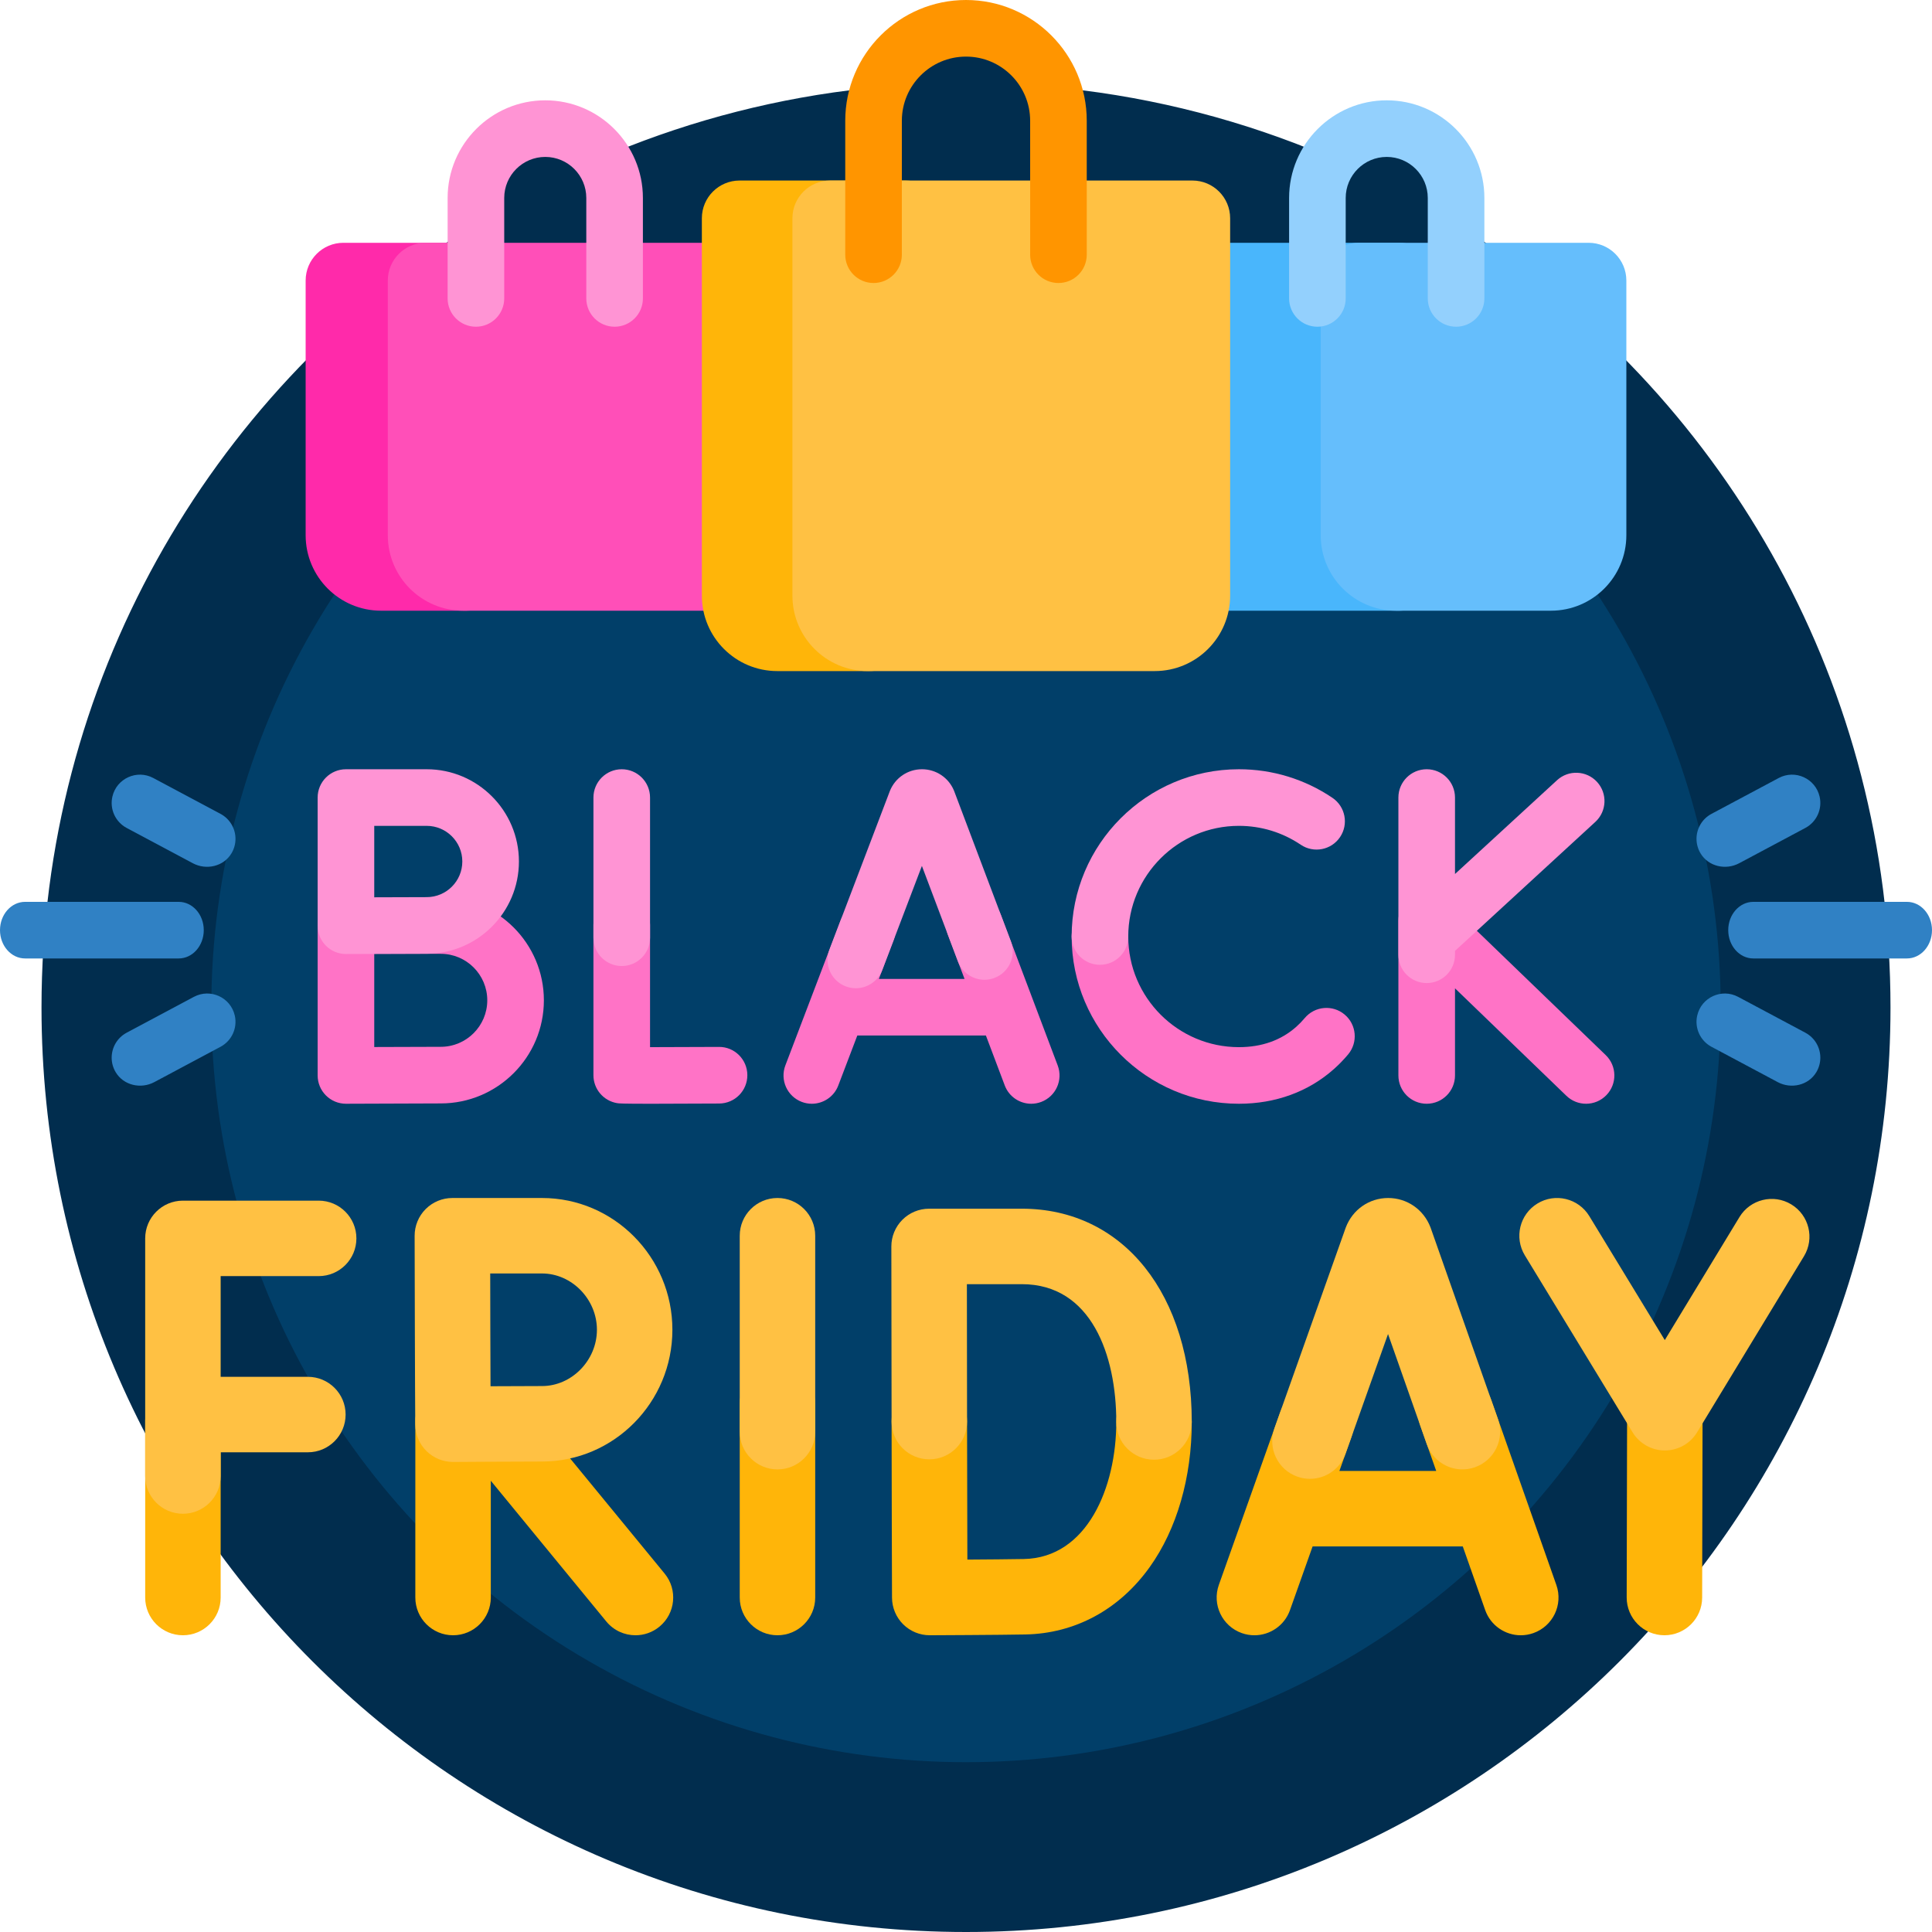 <?xml version="1.0" encoding="UTF-8"?>
<svg xmlns="http://www.w3.org/2000/svg" id="Layer_1" viewBox="0 0 512 512">
  <g>
    <path d="m392.432 63.472c.127-1.025.193-2.07.193-3.129 0-13.876-11.249-25.125-25.125-25.125-6.206 0-11.886 2.25-16.27 5.979-21.56-9.104-44.695-15.21-68.883-17.796-4.515-10.052-14.614-17.052-26.347-17.052s-21.832 7-26.347 17.052c-23.444 2.507-45.899 8.32-66.89 16.965-4.227-3.229-9.509-5.148-15.239-5.148-13.876 0-25.125 11.249-25.125 25.125 0 .415.01.827.03 1.237-67.082 43.708-111.429 119.385-111.429 205.42 0 135.31 109.69 245 245 245s245-109.69 245-245c0-84.806-43.089-159.548-108.568-203.528z" fill="#012d4e"></path>
    <circle cx="256" cy="267" fill="#013f69" r="200"></circle>
    <g fill="#3081c4">
      <path d="m54 246.5c0 4.143-2.973 7.5-6.639 7.5h-40.722c-3.666 0-6.639-3.357-6.639-7.5s2.973-7.5 6.639-7.5h40.721c3.667 0 6.64 3.357 6.64 7.5z"></path>
      <path d="m58.436 215.678-17.814-9.501c-4.358-2.324-9.734.126-10.839 4.94-.757 3.301.792 6.7 3.78 8.294l17.547 9.358c3.581 1.91 8.169.851 10.241-2.639.718-1.209 1.056-2.53 1.056-3.829.001-2.681-1.441-5.274-3.971-6.623z"></path>
      <path d="m33.564 273.678 17.814-9.501c4.358-2.324 9.734.126 10.839 4.94.757 3.301-.792 6.7-3.78 8.294l-17.547 9.359c-3.581 1.91-8.169.851-10.241-2.639-.718-1.209-1.056-2.53-1.056-3.829-.001-2.682 1.441-5.275 3.971-6.624z"></path>
      <path d="m458 246.5c0 4.143 2.973 7.5 6.639 7.5h40.721c3.667 0 6.639-3.357 6.639-7.5s-2.973-7.5-6.639-7.5h-40.721c-3.666 0-6.639 3.357-6.639 7.5z"></path>
      <path d="m453.564 215.678 17.814-9.501c4.358-2.324 9.734.126 10.839 4.94.757 3.301-.792 6.7-3.78 8.294l-17.547 9.358c-3.581 1.91-8.169.851-10.241-2.639-.718-1.209-1.056-2.53-1.056-3.829-.001-2.681 1.441-5.274 3.971-6.623z"></path>
      <path d="m478.436 273.678-17.814-9.501c-4.358-2.324-9.734.126-10.839 4.94-.757 3.301.792 6.7 3.78 8.294l17.547 9.358c3.581 1.91 8.169.851 10.241-2.639.718-1.209 1.056-2.53 1.056-3.829.001-2.681-1.441-5.274-3.971-6.623z"></path>
    </g>
    <path d="m123.596 161.843h-22.596c-11.046 0-20-8.954-20-20v-67.5c0-5.523 4.477-10 10-10h32.596c5.523 0 10 4.477 10 10v77.5c0 5.523-4.477 10-10 10z" fill="#ff2aaa"></path>
    <path d="m188 161.843h-65.229c-11.046 0-20-8.954-20-20v-67.5c0-5.523 4.477-10 10-10h85.229c5.523 0 10 4.477 10 10v67.5c0 11.046-8.954 20-20 20z" fill="#ff4fb8"></path>
    <path d="m162.875 86.586c-4.142 0-7.5-3.358-7.5-7.5v-26.625c0-5.997-4.878-10.875-10.875-10.875s-10.875 4.878-10.875 10.875v26.625c0 4.142-3.358 7.5-7.5 7.5s-7.5-3.358-7.5-7.5v-26.625c0-14.268 11.607-25.875 25.875-25.875s25.875 11.607 25.875 25.875v26.625c0 4.142-3.358 7.5-7.5 7.5z" fill="#ff94d4"></path>
    <path d="m370.915 161.843h-46.915c-11.046 0-20-8.954-20-20v-67.5c0-5.523 4.477-10 10-10h56.915c5.523 0 10 4.477 10 10v77.5c0 5.523-4.477 10-10 10z" fill="#49b6fc"></path>
    <path d="m411 161.843h-41c-11.046 0-20-8.954-20-20v-67.5c0-5.523 4.477-10 10-10h61c5.523 0 10 4.477 10 10v67.5c0 11.046-8.954 20-20 20z" fill="#65befc"></path>
    <path d="m385.875 86.586c-4.143 0-7.5-3.358-7.5-7.5v-26.625c0-5.997-4.879-10.875-10.875-10.875s-10.875 4.878-10.875 10.875v26.625c0 4.142-3.357 7.5-7.5 7.5s-7.5-3.358-7.5-7.5v-26.625c0-14.268 11.607-25.875 25.875-25.875s25.875 11.607 25.875 25.875v26.625c0 4.142-3.357 7.5-7.5 7.5z" fill="#93d0fd"></path>
    <path d="m230 177.843h-24c-11.046 0-20-8.954-20-20v-100c0-5.523 4.477-10 10-10h44c5.523 0 10 4.477 10 10v100c0 11.046-8.954 20-20 20z" fill="#ffb509"></path>
    <path d="m306 177.843h-76c-11.046 0-20-8.954-20-20v-100c0-5.523 4.477-10 10-10h96c5.523 0 10 4.477 10 10v100c0 11.046-8.954 20-20 20z" fill="#ffc143"></path>
    <path d="m280.5 75c-4.143 0-7.5-3.358-7.5-7.5v-35.5c0-9.374-7.626-17-17-17s-17 7.626-17 17v35.5c0 4.142-3.358 7.5-7.5 7.5s-7.5-3.358-7.5-7.5v-35.5c0-17.645 14.355-32 32-32s32 14.355 32 32v35.5c0 4.142-3.357 7.5-7.5 7.5z" fill="#ff9500"></path>
    <path d="m395.216 371.065c-1.833-5.21-7.545-7.947-12.752-6.113-5.21 1.833-7.947 7.543-6.113 12.752l4.263 12.114h-25.661l3.212-9.044c1.849-5.204-.872-10.922-6.076-12.77-5.202-1.851-10.921.871-12.77 6.076l-16.313 45.933c-1.849 5.204.872 10.922 6.076 12.77 1.106.394 2.235.58 3.347.58 4.113 0 7.968-2.559 9.423-6.656l5.998-16.889h39.802l5.934 16.861c1.446 4.112 5.308 6.684 9.433 6.684 1.102 0 2.222-.184 3.319-.57 5.21-1.833 7.947-7.543 6.113-12.752z" fill="#ffb509"></path>
    <path d="m206.038 362.059c-5.522 0-10 4.478-10 10v51.302c0 5.522 4.478 10 10 10s10-4.478 10-10v-51.302c0-5.523-4.477-10-10-10z" fill="#ffb509"></path>
    <path d="m48.477 366.467c-5.522 0-10 4.478-10 10v46.894c0 5.522 4.478 10 10 10s10-4.478 10-10v-46.894c0-5.523-4.478-10-10-10z" fill="#ffb509"></path>
    <path d="m305.828 366.84c-5.522 0-10 4.478-10 10 0 17.271-7.669 36.002-24.507 36.317-3.421.064-9.603.115-14.96.149-.033-11.007-.081-28.225-.081-36.569 0-5.522-4.478-10-10-10s-10 4.478-10 10c0 12.791.112 46.319.113 46.656.009 2.653 1.072 5.194 2.955 7.064 1.874 1.859 4.406 2.902 7.045 2.902h.04c.743-.003 18.264-.075 25.263-.207 13.223-.247 24.943-6.596 33.003-17.877 7.177-10.044 11.129-23.694 11.129-38.437 0-5.521-4.477-9.998-10-9.998z" fill="#ffb509"></path>
    <path d="m441.222 364.385h-.023c-5.511 0-9.986 4.462-9.999 9.978l-.112 48.976c-.013 5.522 4.454 10.01 9.978 10.022h.022c5.512 0 9.987-4.462 10-9.978l.112-48.976c.012-5.522-4.455-10.01-9.978-10.022z" fill="#ffb509"></path>
    <path d="m138.577 371.256c-3.029-3.691-6.793 2.091-10.884 4.165-1.715-1.381-3.894-2.208-6.267-2.208-5.522 0-11.359-2.268-11.359 3.254v46.894c0 5.522 4.478 10 10 10s10-4.478 10-10v-30.949l30.609 37.294c1.977 2.408 4.845 3.655 7.735 3.655 2.232 0 4.479-.743 6.339-2.271 4.269-3.504 4.889-9.805 1.385-14.074z" fill="#ffb509"></path>
    <path d="m379.184 325.51c-.03-.088-.062-.176-.097-.263-1.81-4.718-6.209-7.764-11.21-7.764h-.01c-5.005.004-9.404 3.059-11.208 7.782-.028.073-.056.146-.082.221l-18.847 53.067c-1.848 5.204.873 10.922 6.077 12.771 1.106.393 2.236.579 3.347.579 4.113 0 7.968-2.559 9.424-6.656l11.264-31.718 10.275 29.195c1.833 5.21 7.542 7.948 12.752 6.113 5.21-1.833 7.947-7.543 6.113-12.752z" fill="#ffc143"></path>
    <path d="m206.038 317.482c-5.522 0-10 4.478-10 10v51.923c0 5.522 4.478 10 10 10s10-4.478 10-10v-51.923c0-5.522-4.477-10-10-10z" fill="#ffc143"></path>
    <path d="m84.449 338.185c5.522 0 10-4.478 10-10s-4.478-10-10-10h-35.972c-5.522 0-10 4.478-10 10v62.977c0 5.522 4.478 10 10 10s10-4.478 10-10v-6.29h23.114c5.522 0 10-4.478 10-10s-4.478-10-10-10h-23.114v-26.687z" fill="#ffc143"></path>
    <path d="m270.791 320.318h-24.573c-2.655 0-5.201 1.056-7.077 2.936-1.876 1.879-2.928 4.427-2.923 7.082 0 .001.062 35.792.062 46.401 0 5.522 4.478 10 10 10s10-4.478 10-10c0-7.009-.027-24.999-.046-36.419h14.557c18.46 0 25.037 18.866 25.037 36.521 0 5.522 4.478 10 10 10s10-4.478 10-10c0-33.807-18.099-56.521-45.037-56.521z" fill="#ffc143"></path>
    <path d="m474.713 319.178c-4.722-2.866-10.873-1.361-13.737 3.358l-19.789 32.6-20.005-32.854c-2.871-4.716-9.021-6.214-13.742-3.34-4.717 2.872-6.212 9.024-3.34 13.742l28.559 46.902c1.814 2.98 5.052 4.799 8.541 4.799h.007c3.492-.002 6.729-1.826 8.541-4.811l28.324-46.659c2.866-4.722 1.362-10.872-3.359-13.737z" fill="#ffc143"></path>
    <path d="m143.641 317.482h-23.759c-2.657 0-5.206 1.058-7.082 2.939-1.876 1.883-2.926 4.434-2.918 7.092 0 .001.06 19.197.06 24.887 0 6.887.105 24.905.106 25.086.016 2.653 1.085 5.191 2.973 7.056 1.872 1.85 4.397 2.886 7.027 2.886h.064c.17-.001 17.041-.109 23.528-.109 19.052 0 34.552-15.664 34.552-34.918s-15.5-34.919-34.551-34.919z" fill="#ffc143"></path>
    <path d="m143.641 367.318c-3.152 0-8.71.025-13.646.052-.026-5.364-.053-11.558-.053-14.97 0-2.904-.016-9.32-.03-14.918h13.729c7.888 0 14.552 6.832 14.552 14.918s-6.665 14.918-14.552 14.918z" fill="#013f69"></path>
    <path d="m265.252 242.474c-1.462-3.875-5.788-5.831-9.665-4.369-3.875 1.462-5.832 5.79-4.369 9.665l4.397 11.652h-22.705l3.891-10.216c1.474-3.871-.468-8.204-4.339-9.678-3.873-1.477-8.205.469-9.678 4.339l-14.651 38.469c-1.474 3.871.468 8.204 4.339 9.678.879.335 1.781.493 2.668.493 3.022 0 5.871-1.84 7.01-4.833l5.047-13.253h34.079l4.993 13.231c1.133 3.003 3.987 4.854 7.018 4.854.88 0 1.775-.156 2.647-.485 3.875-1.462 5.831-5.79 4.368-9.665z" fill="#ff73c6"></path>
    <path d="m190.514 277.443c-6.389.036-13.269.061-18.247.062v-32.384c0-4.142-3.358-7.5-7.5-7.5s-7.5 3.358-7.5 7.5v39.822c0 3.654 2.634 6.777 6.236 7.393.529.091 1.009.173 9.142.173 3.919 0 9.617-.019 17.952-.065 4.142-.023 7.481-3.4 7.458-7.542-.022-4.143-3.404-7.505-7.541-7.459z" fill="#ff73c6"></path>
    <path d="m425.527 279.608-39.874-38.469c-.325-.314-.672-.592-1.034-.836-1.288-2.274-3.729-3.81-6.53-3.81-4.143 0-7.5 3.358-7.5 7.5v41.012c0 4.142 3.357 7.5 7.5 7.5s7.5-3.358 7.5-7.5v-23.087l29.524 28.484c1.455 1.404 3.332 2.103 5.206 2.103 1.965 0 3.927-.767 5.398-2.292 2.877-2.981 2.792-7.729-.19-10.605z" fill="#ff73c6"></path>
    <path d="m116.808 237.771h-25.128c-4.142 0-7.5 3.358-7.5 7.5v39.734c0 1.995.795 3.908 2.208 5.315 1.406 1.4 3.309 2.185 5.292 2.185h.034c.001 0 19.673-.088 25.095-.088 15.066 0 27.324-12.257 27.324-27.323s-12.258-27.323-27.325-27.323z" fill="#ff73c6"></path>
    <path d="m116.808 277.417c-3.22 0-11.451.031-17.628.056v-24.703h17.628c6.795 0 12.324 5.528 12.324 12.323s-5.528 12.324-12.324 12.324z" fill="#013f69"></path>
    <path d="m356.337 268.863c-3.173-2.663-7.904-2.246-10.565.928-.693.827-1.443 1.602-2.229 2.302-4.032 3.591-9.154 5.413-15.222 5.413-16.169 0-29.323-13.154-29.323-29.323 0-4.142-3.357-7.5-7.5-7.5s-7.5 3.358-7.5 7.5c0 24.44 19.884 44.323 44.323 44.323 9.719 0 18.432-3.185 25.199-9.212 1.328-1.183 2.588-2.483 3.746-3.864 2.661-3.176 2.246-7.906-.929-10.567z" fill="#ff73c6"></path>
    <path d="m252.901 209.745c-.026-.069-.053-.137-.081-.206-1.42-3.452-4.748-5.681-8.479-5.681h-.008c-3.735.003-7.063 2.239-8.478 5.696-.023.057-.046.114-.068.172l-15.995 41.997c-1.474 3.871.469 8.204 4.339 9.678.879.335 1.781.493 2.668.493 3.022 0 5.871-1.84 7.01-4.833l10.506-27.584 9.556 25.321c1.463 3.876 5.791 5.833 9.666 4.369 3.875-1.463 5.831-5.79 4.368-9.665z" fill="#ff94d4"></path>
    <path d="m164.768 203.859c-4.142 0-7.5 3.358-7.5 7.5v37.149c0 4.142 3.358 7.5 7.5 7.5s7.5-3.358 7.5-7.5v-37.149c0-4.142-3.358-7.5-7.5-7.5z" fill="#ff94d4"></path>
    <path d="m423.228 207.213c-2.802-3.05-7.547-3.25-10.597-.447l-27.042 24.856v-20.263c0-4.142-3.357-7.5-7.5-7.5s-7.5 3.358-7.5 7.5v41.664c0 4.142 3.357 7.5 7.5 7.5s7.5-3.358 7.5-7.5v-1.026l37.192-34.186c3.05-2.804 3.25-7.549.447-10.598z" fill="#ff94d4"></path>
    <path d="m113.072 203.859h-21.392c-4.142 0-7.5 3.358-7.5 7.5v33.967c0 1.995.795 3.908 2.208 5.315 1.406 1.4 3.309 2.185 5.292 2.185h.034c.001 0 16.725-.075 21.359-.075 13.479 0 24.446-10.967 24.446-24.446s-10.967-24.446-24.447-24.446z" fill="#ff94d4"></path>
    <path d="m113.072 237.751c-2.561 0-8.803.022-13.893.043v-18.935h13.893c5.208 0 9.446 4.237 9.446 9.446s-4.237 9.446-9.446 9.446z" fill="#013f69"></path>
    <path d="m353.107 211.433c-7.336-4.955-15.907-7.574-24.787-7.574-24.439 0-44.323 19.883-44.323 44.323 0 4.142 3.357 7.5 7.5 7.5s7.5-3.358 7.5-7.5c0-16.169 13.154-29.323 29.323-29.323 5.877 0 11.545 1.73 16.391 5.003 3.433 2.319 8.094 1.415 10.413-2.017 2.318-3.432 1.416-8.094-2.017-10.412z" fill="#ff94d4"></path>
  </g>
  <g></g>
  <g></g>
  <g></g>
  <g></g>
  <g></g>
  <g></g>
  <g></g>
  <g></g>
  <g></g>
  <g></g>
  <g></g>
  <g></g>
  <g></g>
  <g></g>
  <g></g>
</svg>
